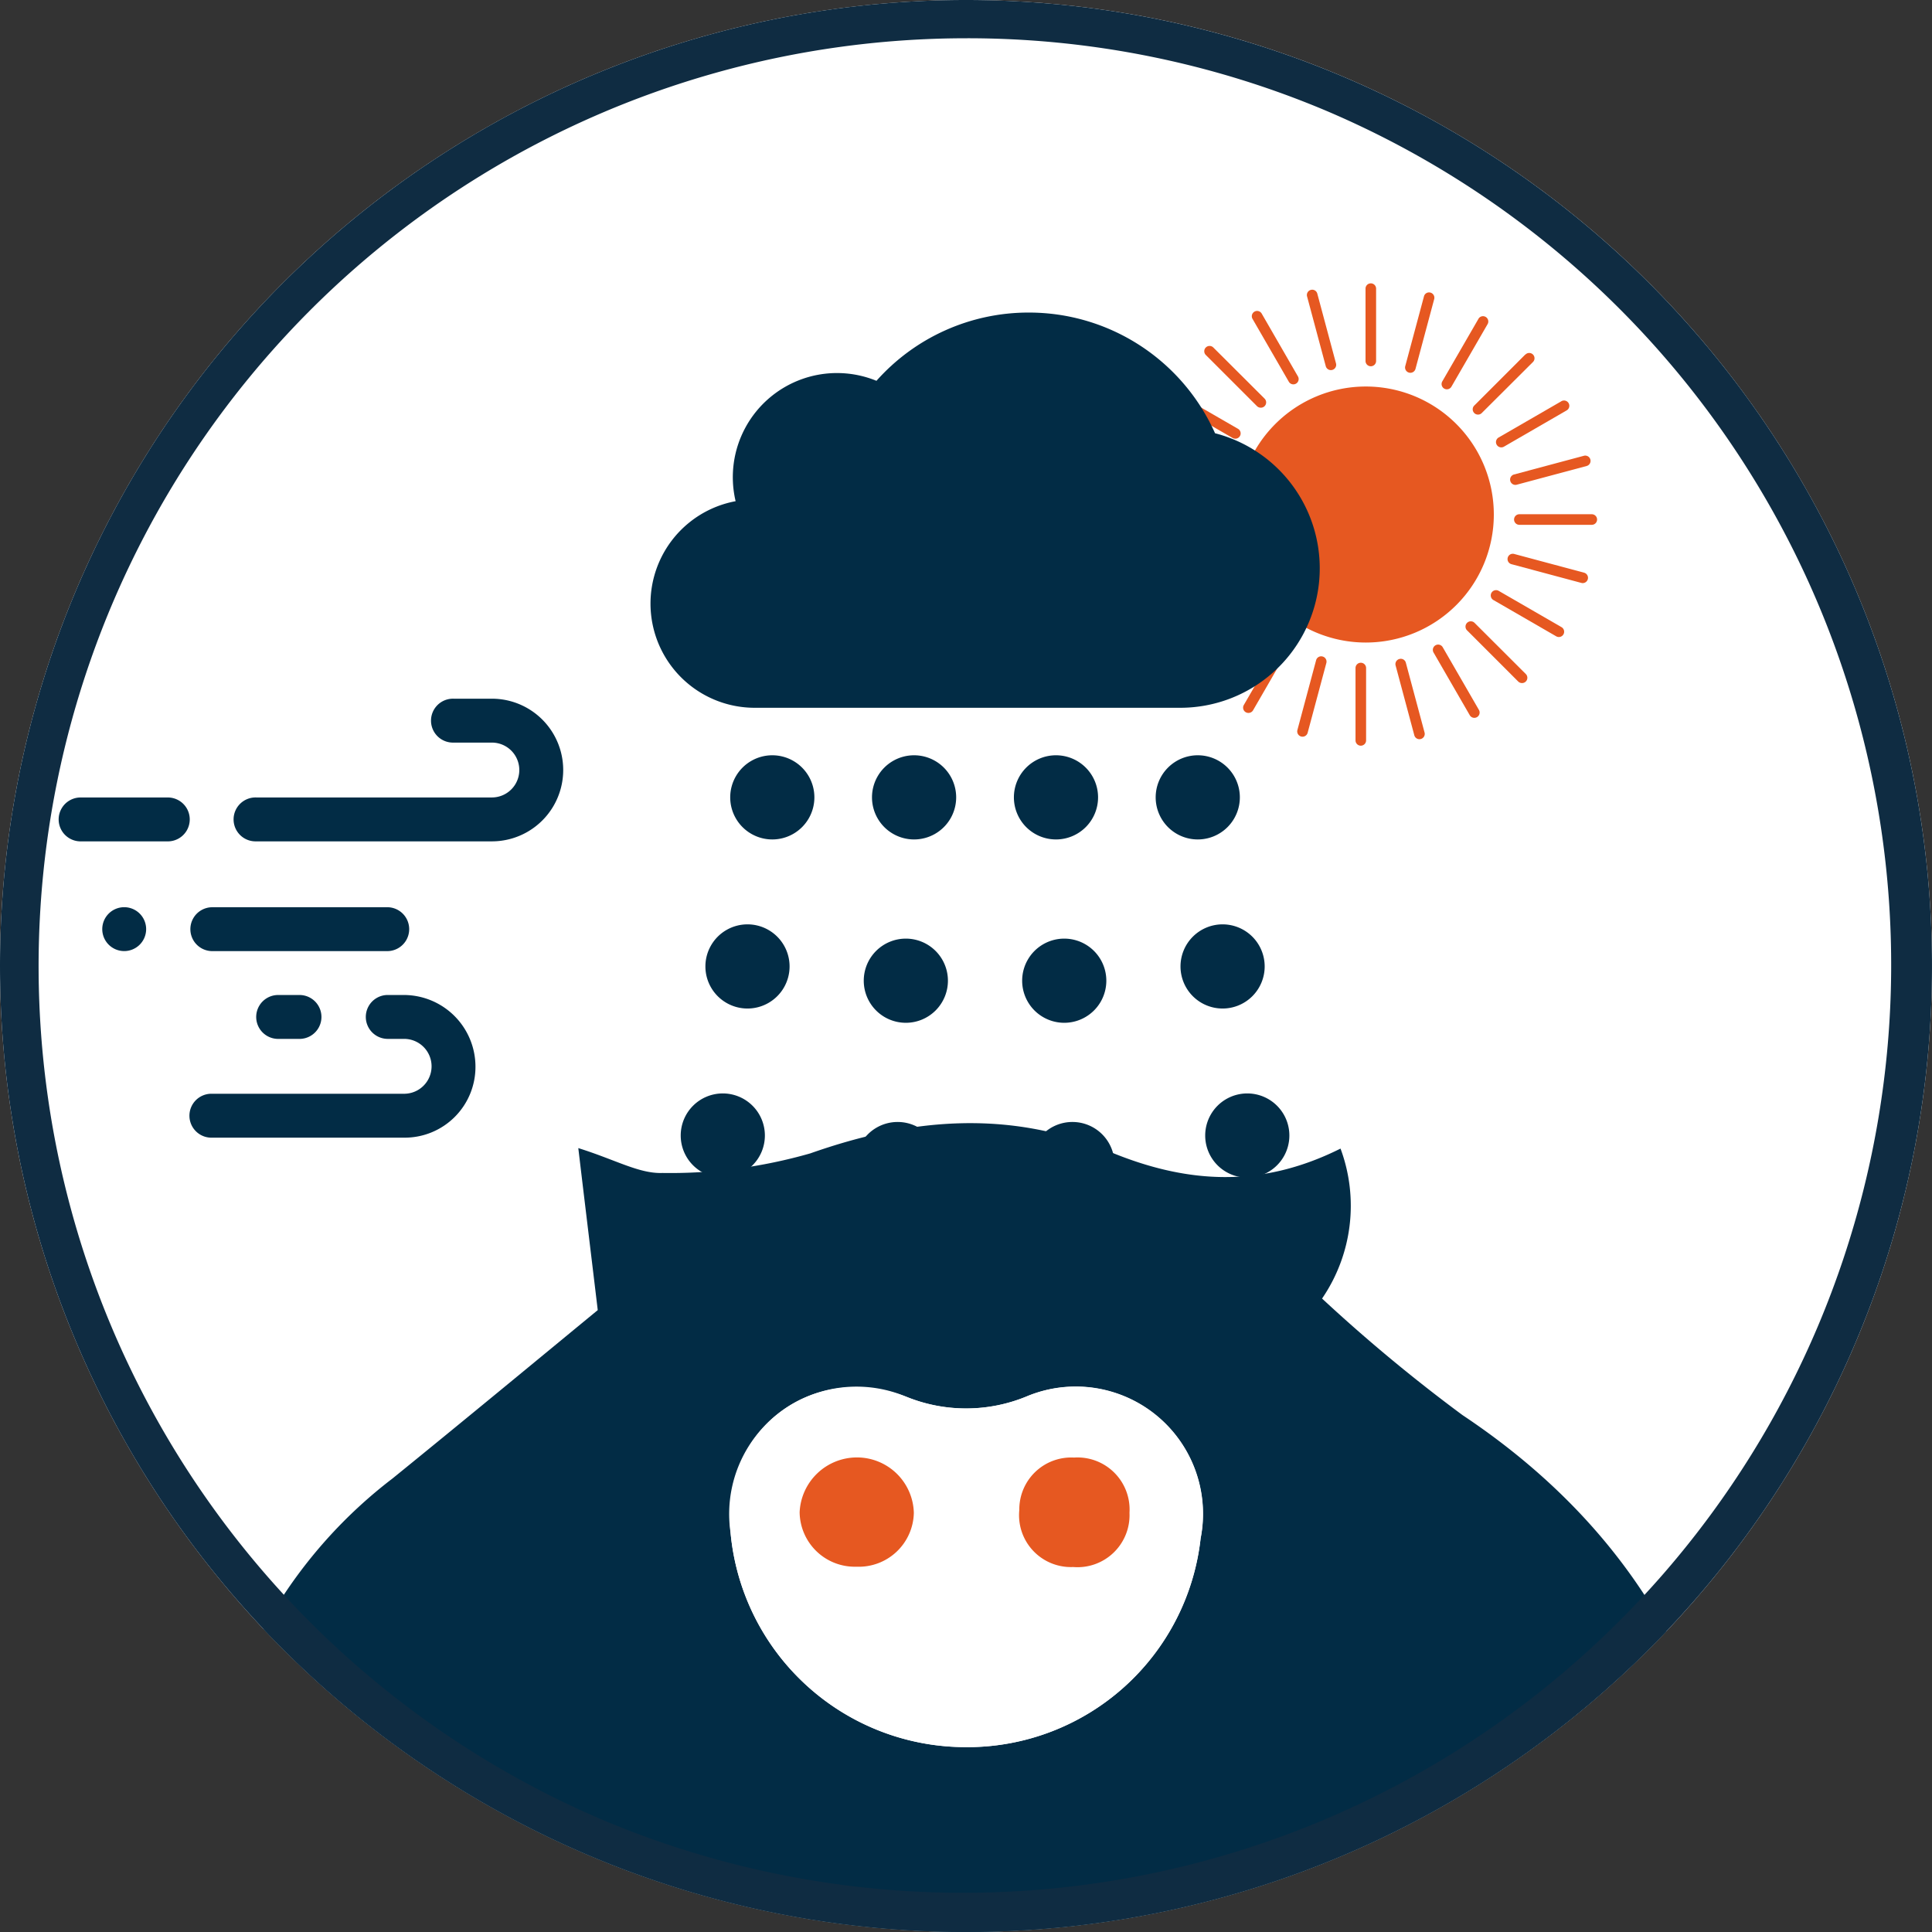 <svg xmlns="http://www.w3.org/2000/svg" xmlns:xlink="http://www.w3.org/1999/xlink" width="101" height="101" viewBox="0 0 101 101">
  <rect x="0" y="0" width="101" height="101" fill="#333333" stroke="none"/>
  <defs>
    <clipPath id="clip-path">
      <circle id="Ellipse_18" data-name="Ellipse 18" cx="50.5" cy="50.5" r="50.5" transform="translate(0.202 0.254)" fill="#fff"/>
    </clipPath>
  </defs>
  <g id="Group_25" data-name="Group 25" transform="translate(-1266 -880)">
    <g id="Group_7" data-name="Group 7" transform="translate(715 -995)">
      <g id="Mask_Group_9" data-name="Mask Group 9" transform="translate(550.798 1874.746)" clip-path="url(#clip-path)">
        <circle id="Ellipse_17" data-name="Ellipse 17" cx="50.5" cy="50.5" r="50.5" transform="translate(0.202 0.254)" fill="#fff"/>
        <g id="Layer_1" data-name="Layer 1" transform="translate(9.87 58.97)">
          <g id="Group_6" data-name="Group 6" transform="translate(0 0)">
            <path id="Path_77" data-name="Path 77" d="M21.581,9.773c-.37-3.093-.672-5.566-1.017-8.469,1.93.6,3.179,1.344,4.394,1.3a26.54,26.54,0,0,0,7.737-1.025c5.23-1.844,10.373-2.3,15.525-.138,4.032,1.7,7.952,2.007,12.191-.112a8.586,8.586,0,0,1-.965,7.84,85.642,85.642,0,0,0,7.34,6.091c9.753,6.5,14.345,15.68,14.758,27.216.336,9.322.086,18.583-2.171,27.69-.224.913-.543,1.8-.879,2.9-4.859-.724-9.58-1.422-14.5-2.145,1.232-7.073,2.438-14,3.636-20.918-2.783-.612-4.428.7-5,3.86-.922,5.152-1.809,10.3-2.714,15.456a7.509,7.509,0,0,1-.233.81c-5.462-.586-10.924-1.163-15.9-1.7-1.18-1.4-2.111-2.524-3.041-3.644-.844,1.051-1.7,2.094-2.955,3.644H21.564c-.775-4.48-1.62-9.236-2.43-14.009-.612-3.575-1.913-4.842-5.135-4.618,1.12,6.436,2.231,12.837,3.369,19.428-4.6.75-9.081,1.542-13.586,2.145-.439.06-1.327-.922-1.49-1.551A79.375,79.375,0,0,1,.1,46.147,96.114,96.114,0,0,1,1.4,34.085a25.052,25.052,0,0,1,9.46-15.516C14.628,15.511,18.367,12.418,21.581,9.773ZM40.914,32.621A12.276,12.276,0,0,0,53.1,21.7,6.652,6.652,0,0,0,43.964,14.3a8.285,8.285,0,0,1-6.212.017c-5.04-1.913-9.727,1.749-9.227,7.1a12.343,12.343,0,0,0,12.38,11.2Z" fill="#022c45"/>
            <path id="Path_78" data-name="Path 78" d="M12.418,18.822A12.343,12.343,0,0,1,.038,7.622,6.657,6.657,0,0,1,9.265.523,8.285,8.285,0,0,0,15.477.506,6.654,6.654,0,0,1,24.609,7.9,12.276,12.276,0,0,1,12.427,18.822ZM6.646,3.676a3,3,0,0,0-3.007,2.86A2.894,2.894,0,0,0,6.611,9.388a2.873,2.873,0,0,0,3-2.817A2.986,2.986,0,0,0,6.637,3.676Zm11.3,5.729A2.726,2.726,0,0,0,20.9,6.571a2.736,2.736,0,0,0-2.9-2.886,2.717,2.717,0,0,0-2.86,2.74,2.711,2.711,0,0,0,2.817,2.981Z" transform="translate(28.487 13.798)" fill="#fff"/>
            <path id="Path_79" data-name="Path 79" d="M3,0A2.974,2.974,0,0,1,5.97,2.895a2.878,2.878,0,0,1-3,2.817A2.883,2.883,0,0,1,0,2.86,3,3,0,0,1,3.007,0Z" transform="translate(32.135 17.475)" fill="#e65821"/>
            <path id="Path_80" data-name="Path 80" d="M2.829,5.722A2.711,2.711,0,0,1,.012,2.741,2.712,2.712,0,0,1,2.872,0a2.722,2.722,0,0,1,2.9,2.886A2.721,2.721,0,0,1,2.829,5.722Z" transform="translate(43.607 17.482)" fill="#e65821"/>
          </g>
        </g>
        <g id="Group_23" data-name="Group 23" transform="translate(-525.023 -1873.716)">
          <path id="Path_50" data-name="Path 50" d="M41.268,32.07a6.692,6.692,0,1,0-6.692,6.692A6.692,6.692,0,0,0,41.268,32.07Z" transform="translate(562.05 1868.798)" fill="#e65821"/>
          <path id="Path_51" data-name="Path 51" d="M46.7,32.347a.276.276,0,0,0-.276-.276H42.637a.276.276,0,0,0,0,.553h3.782A.276.276,0,0,0,46.7,32.347Z" transform="translate(562.016 1868.782)" fill="#e65821"/>
          <path id="Path_52" data-name="Path 52" d="M42.163,30.324a.277.277,0,0,0,.267.206.248.248,0,0,0,.071-.01l3.653-.978a.276.276,0,0,0-.143-.534l-3.653.978A.276.276,0,0,0,42.163,30.324Z" transform="translate(562.016 1868.789)" fill="#e65821"/>
          <path id="Path_53" data-name="Path 53" d="M44.827,26.153l-3.275,1.892a.277.277,0,0,0,.138.517.281.281,0,0,0,.139-.037L45.1,26.633a.277.277,0,1,0-.276-.48Z" transform="translate(562.018 1868.796)" fill="#e65821"/>
          <path id="Path_54" data-name="Path 54" d="M42.944,23.7l-2.676,2.676a.277.277,0,0,0,.391.392L43.336,24.1a.277.277,0,1,0-.391-.392Z" transform="translate(562.021 1868.802)" fill="#e65821"/>
          <path id="Path_55" data-name="Path 55" d="M40.492,21.827,38.6,25.1a.277.277,0,0,0,.1.378.281.281,0,0,0,.139.037.277.277,0,0,0,.239-.139L40.972,22.1a.277.277,0,0,0-.48-.276Z" transform="translate(562.025 1868.807)" fill="#e65821"/>
          <path id="Path_56" data-name="Path 56" d="M36.854,24.639a.26.26,0,0,0,.072.01.278.278,0,0,0,.267-.2l.979-3.653a.277.277,0,0,0-.195-.339.272.272,0,0,0-.339.195L36.659,24.3A.276.276,0,0,0,36.854,24.639Z" transform="translate(562.029 1868.81)" fill="#e65821"/>
          <path id="Path_57" data-name="Path 57" d="M34.853,19.972a.276.276,0,0,0-.276.276V24.03a.276.276,0,1,0,.553,0V20.248A.276.276,0,0,0,34.853,19.972Z" transform="translate(562.034 1868.811)" fill="#e65821"/>
          <path id="Path_58" data-name="Path 58" d="M31.709,20.316a.276.276,0,0,0-.195.339l.979,3.653a.277.277,0,0,0,.267.2.26.26,0,0,0,.072-.01.276.276,0,0,0,.195-.339l-.979-3.653A.274.274,0,0,0,31.709,20.316Z" transform="translate(562.041 1868.81)" fill="#e65821"/>
          <path id="Path_59" data-name="Path 59" d="M30.791,25.256a.281.281,0,0,0,.139-.037.277.277,0,0,0,.1-.378L29.14,21.565a.277.277,0,1,0-.48.276l1.892,3.276A.275.275,0,0,0,30.791,25.256Z" transform="translate(562.048 1868.807)" fill="#e65821"/>
          <path id="Path_60" data-name="Path 60" d="M29.081,26.48a.277.277,0,0,0,.2-.473L26.6,23.333a.277.277,0,1,0-.392.392L28.884,26.4A.28.28,0,0,0,29.081,26.48Z" transform="translate(562.054 1868.803)" fill="#e65821"/>
          <path id="Path_61" data-name="Path 61" d="M27.747,28.107a.277.277,0,0,0,.138-.517L24.609,25.7a.277.277,0,1,0-.276.48l3.275,1.892A.279.279,0,0,0,27.747,28.107Z" transform="translate(562.059 1868.797)" fill="#e65821"/>
          <path id="Path_62" data-name="Path 62" d="M23.3,28.5a.272.272,0,0,0-.339.195.277.277,0,0,0,.195.339l3.654.979a.26.26,0,0,0,.072.01.277.277,0,0,0,.073-.544Z" transform="translate(562.062 1868.79)" fill="#e65821"/>
          <path id="Path_63" data-name="Path 63" d="M22.754,32.1h3.783a.276.276,0,1,0,0-.553H22.754a.276.276,0,0,0,0,.553Z" transform="translate(562.063 1868.783)" fill="#e65821"/>
          <path id="Path_64" data-name="Path 64" d="M23.09,35.17a.259.259,0,0,0,.072-.01l3.653-.979a.276.276,0,0,0,.195-.339.273.273,0,0,0-.339-.195l-3.653.979a.277.277,0,0,0,.073.544Z" transform="translate(562.062 1868.778)" fill="#e65821"/>
          <path id="Path_65" data-name="Path 65" d="M24.209,38.049a.281.281,0,0,0,.139-.037l3.275-1.892a.277.277,0,0,0-.276-.48l-3.275,1.892a.277.277,0,0,0,.138.517Z" transform="translate(562.059 1868.773)" fill="#e65821"/>
          <path id="Path_66" data-name="Path 66" d="M26.035,40.54a.276.276,0,0,0,.2-.081l2.676-2.676a.277.277,0,1,0-.392-.392l-2.676,2.676a.278.278,0,0,0,0,.392A.281.281,0,0,0,26.035,40.54Z" transform="translate(562.055 1868.77)" fill="#e65821"/>
          <path id="Path_67" data-name="Path 67" d="M28.445,42.474a.277.277,0,0,0,.239-.139l1.892-3.276a.277.277,0,1,0-.48-.276L28.2,42.059a.277.277,0,0,0,.1.378A.273.273,0,0,0,28.445,42.474Z" transform="translate(562.049 1868.766)" fill="#e65821"/>
          <path id="Path_68" data-name="Path 68" d="M31.987,39.717l-.979,3.653a.277.277,0,0,0,.195.339.26.26,0,0,0,.072.01.278.278,0,0,0,.267-.2l.979-3.653a.277.277,0,0,0-.195-.339A.273.273,0,0,0,31.987,39.717Z" transform="translate(562.042 1868.764)" fill="#e65821"/>
          <path id="Path_69" data-name="Path 69" d="M34.329,39.854a.276.276,0,0,0-.276.276v3.783a.276.276,0,0,0,.553,0V40.13A.276.276,0,0,0,34.329,39.854Z" transform="translate(562.035 1868.763)" fill="#e65821"/>
          <path id="Path_70" data-name="Path 70" d="M36.349,39.657a.276.276,0,0,0-.195.339l.979,3.653a.277.277,0,0,0,.267.2.26.26,0,0,0,.072-.01.276.276,0,0,0,.195-.339l-.979-3.653A.273.273,0,0,0,36.349,39.657Z" transform="translate(562.03 1868.764)" fill="#e65821"/>
          <path id="Path_71" data-name="Path 71" d="M40.038,42.6a.277.277,0,0,0,.48-.276l-1.892-3.276a.277.277,0,1,0-.48.276Z" transform="translate(562.026 1868.766)" fill="#e65821"/>
          <path id="Path_72" data-name="Path 72" d="M42.769,40.91a.277.277,0,0,0,.2-.473L40.29,37.763a.277.277,0,0,0-.392.392l2.675,2.675A.281.281,0,0,0,42.769,40.91Z" transform="translate(562.021 1868.769)" fill="#e65821"/>
          <path id="Path_73" data-name="Path 73" d="M44.7,38.5a.277.277,0,0,0,.138-.517l-3.275-1.892a.277.277,0,1,0-.276.48l3.275,1.892A.281.281,0,0,0,44.7,38.5Z" transform="translate(562.018 1868.772)" fill="#e65821"/>
          <path id="Path_74" data-name="Path 74" d="M45.949,35.676a.277.277,0,0,0,.073-.544l-3.654-.979a.273.273,0,0,0-.339.195.276.276,0,0,0,.195.339l3.654.979A.26.26,0,0,0,45.949,35.676Z" transform="translate(562.016 1868.777)" fill="#e65821"/>
        </g>
        <path id="Path_118" data-name="Path 118" d="M36.068,5A10.631,10.631,0,0,0,28.1,8.568a5.446,5.446,0,0,0-7.363,6.293,5.446,5.446,0,0,0,.989,10.8H43.983A7.291,7.291,0,0,0,45.8,11.309,10.652,10.652,0,0,0,36.068,5ZM22.655,28.144a2.2,2.2,0,0,0,0,4.4,2.2,2.2,0,1,0,0-4.4Zm7.412,0a2.2,2.2,0,0,0,0,4.4,2.2,2.2,0,1,0,0-4.4Zm7.428,0a2.2,2.2,0,1,0,2.19,2.19A2.2,2.2,0,0,0,37.5,28.144Zm7.412,0a2.2,2.2,0,1,0,2.19,2.19A2.2,2.2,0,0,0,44.907,28.144ZM21.358,36.983a2.2,2.2,0,0,0,0,4.4,2.2,2.2,0,1,0,0-4.4Zm24.847,0a2.2,2.2,0,1,0,2.19,2.19A2.2,2.2,0,0,0,46.2,36.983Zm-16.559.746a2.2,2.2,0,1,0,2.19,2.19A2.2,2.2,0,0,0,29.645,37.729Zm8.271,0a2.2,2.2,0,0,0,0,4.4,2.2,2.2,0,1,0,0-4.4Zm-17.84,8.093a2.2,2.2,0,1,0,2.19,2.19A2.2,2.2,0,0,0,20.076,45.822Zm27.409,0a2.2,2.2,0,0,0,0,4.4,2.2,2.2,0,1,0,0-4.4ZM29.207,47.314a2.2,2.2,0,0,0,0,4.4,2.2,2.2,0,1,0,0-4.4Zm9.147,0a2.2,2.2,0,1,0,2.19,2.19A2.2,2.2,0,0,0,38.355,47.314Z" transform="translate(17.921 11.594)" fill="#022c45" fill-rule="evenodd"/>
        <g id="Group_24" data-name="Group 24" transform="translate(-2211.239 -700.22)">
          <path id="Path_91" data-name="Path 91" d="M18.7,1033.862a3.747,3.747,0,0,1,3.729,3.729,3.7,3.7,0,0,1-3.729,3.729H8.658a1.148,1.148,0,1,1,0-2.295H18.7a1.434,1.434,0,0,0,0-2.869h-.856a1.147,1.147,0,1,1,0-2.295Z" transform="translate(2213.868 -281.372)" fill="#022c45" fill-rule="evenodd"/>
          <path id="Path_92" data-name="Path 92" d="M21.985,1027.112a3.729,3.729,0,0,1,0,7.458H9.664a1.148,1.148,0,1,1,0-2.295H21.985a1.434,1.434,0,1,0,0-2.868h-2a1.148,1.148,0,1,1,0-2.295Z" transform="translate(2215.17 -290.112)" fill="#022c45" fill-rule="evenodd"/>
          <path id="Path_93" data-name="Path 93" d="M10.213,1029.362a1.147,1.147,0,1,1,0,2.295H5.655a1.147,1.147,0,1,1,0-2.295Z" transform="translate(2210 -287.198)" fill="#022c45" fill-rule="evenodd"/>
          <path id="Path_94" data-name="Path 94" d="M11.271,1033.862a1.147,1.147,0,1,1,0,2.295H10.155a1.147,1.147,0,1,1,0-2.295Z" transform="translate(2215.827 -281.372)" fill="#022c45" fill-rule="evenodd"/>
          <path id="Path_95" data-name="Path 95" d="M5.5,1033.009a1.147,1.147,0,1,1,1.147,1.147A1.147,1.147,0,0,1,5.5,1033.009Z" transform="translate(2211.287 -283.962)" fill="#022c45" fill-rule="evenodd"/>
          <path id="Path_96" data-name="Path 96" d="M17.8,1031.862a1.147,1.147,0,1,1,0,2.295H8.655a1.147,1.147,0,1,1,0-2.294Z" transform="translate(2213.885 -283.961)" fill="#022c45" fill-rule="evenodd"/>
        </g>
      </g>
      <path id="Path_46" data-name="Path 46" d="M67.336,64.832a1.257,1.257,0,0,1-1.137.07,1.279,1.279,0,0,1-.487.236,1.705,1.705,0,0,0,1.012.587.96.96,0,0,0,.96-.594A1.183,1.183,0,0,1,67.336,64.832Z" transform="translate(542.632 1848.649)" fill="none"/>
      <path id="Path_47" data-name="Path 47" d="M25.427,63.927a1.588,1.588,0,0,0,1.281,2.218,1.588,1.588,0,0,0,2.218,1.281,1.588,1.588,0,0,0,2.561,0,1.588,1.588,0,0,0,2.218-1.281,1.588,1.588,0,0,0,1.281-2.218,1.588,1.588,0,0,0,0-2.561,1.588,1.588,0,0,0-1.281-2.218,1.588,1.588,0,0,0-2.218-1.281,1.588,1.588,0,0,0-2.561,0,1.588,1.588,0,0,0-2.218,1.281,1.588,1.588,0,0,0-1.281,2.218,1.588,1.588,0,0,0,0,2.561Zm4.78-3.572a2.291,2.291,0,1,1-2.291,2.291A2.292,2.292,0,0,1,30.207,60.355Z" transform="translate(561.029 1852.071)" fill="none"/>
      <path id="Path_48" data-name="Path 48" d="M71.288,26.207a.208.208,0,0,0,.209-.361l-.632-.365.469-.271a.5.5,0,1,0-.5-.87l-.469.271v-.729a.208.208,0,1,0-.416,0v.97l-.749.432V23.912a.311.311,0,0,0-.621,0v1.73l-2.084,1.2V24.439l1.5-.865a.31.31,0,1,0-.311-.537l-1.188.686v-.865l.84-.485a.208.208,0,0,0-.209-.361l-.632.365v-.542a.5.5,0,0,0-1.005,0v.542l-.632-.365a.208.208,0,1,0-.209.361l.84.485v.865L64.3,23.036a.31.31,0,0,0-.311.537l1.5.865v2.406l-2.084-1.2v-1.73a.311.311,0,0,0-.621,0v1.372l-.749-.432v-.97a.208.208,0,0,0-.416,0v.729l-.469-.271a.5.5,0,0,0-.5.87l.469.271-.632.365a.208.208,0,0,0,.209.361l.84-.485.749.432-1.188.686a.31.31,0,0,0,.311.537l1.5-.865,2.084,1.2-2.084,1.2-1.5-.865a.31.31,0,0,0-.311.537l1.188.686-.749.432-.84-.485a.208.208,0,1,0-.209.361l.632.365-.469.271a.5.5,0,1,0,.5.87l.469-.271v.729a.208.208,0,1,0,.416,0v-.97l.749-.432v1.372a.311.311,0,1,0,.621,0v-1.73l2.084-1.2v2.406l-1.5.865a.31.31,0,1,0,.311.537l1.188-.686v.865l-.84.485a.208.208,0,0,0,.209.361l.632-.365V33.6a.5.5,0,0,0,1.005,0v-.542l.632.365a.208.208,0,1,0,.209-.361l-.84-.485v-.864l1.188.686a.31.31,0,0,0,.311-.537l-1.5-.865V28.587l2.084,1.2v1.73a.311.311,0,0,0,.621,0V30.149l.749.432v.97a.208.208,0,1,0,.416,0v-.729l.469.271a.5.5,0,1,0,.5-.87l-.469-.271.632-.365a.208.208,0,0,0-.209-.361l-.84.485-.749-.432,1.188-.686a.31.31,0,1,0-.311-.537l-1.5.865L67,27.717l2.084-1.2,1.5.865a.31.31,0,1,0,.311-.537L69.7,26.155l.749-.432Z" transform="translate(545.029 1868.199)" fill="none"/>
    </g>
    <path id="Ellipse_25" data-name="Ellipse 25" d="M50.5,2A48.513,48.513,0,0,0,31.622,95.189,48.513,48.513,0,0,0,69.378,5.811,48.2,48.2,0,0,0,50.5,2m0-2A50.5,50.5,0,1,1,0,50.5,50.5,50.5,0,0,1,50.5,0Z" transform="translate(1266 880)" fill="#0f2c42"/>
  </g>
</svg>

